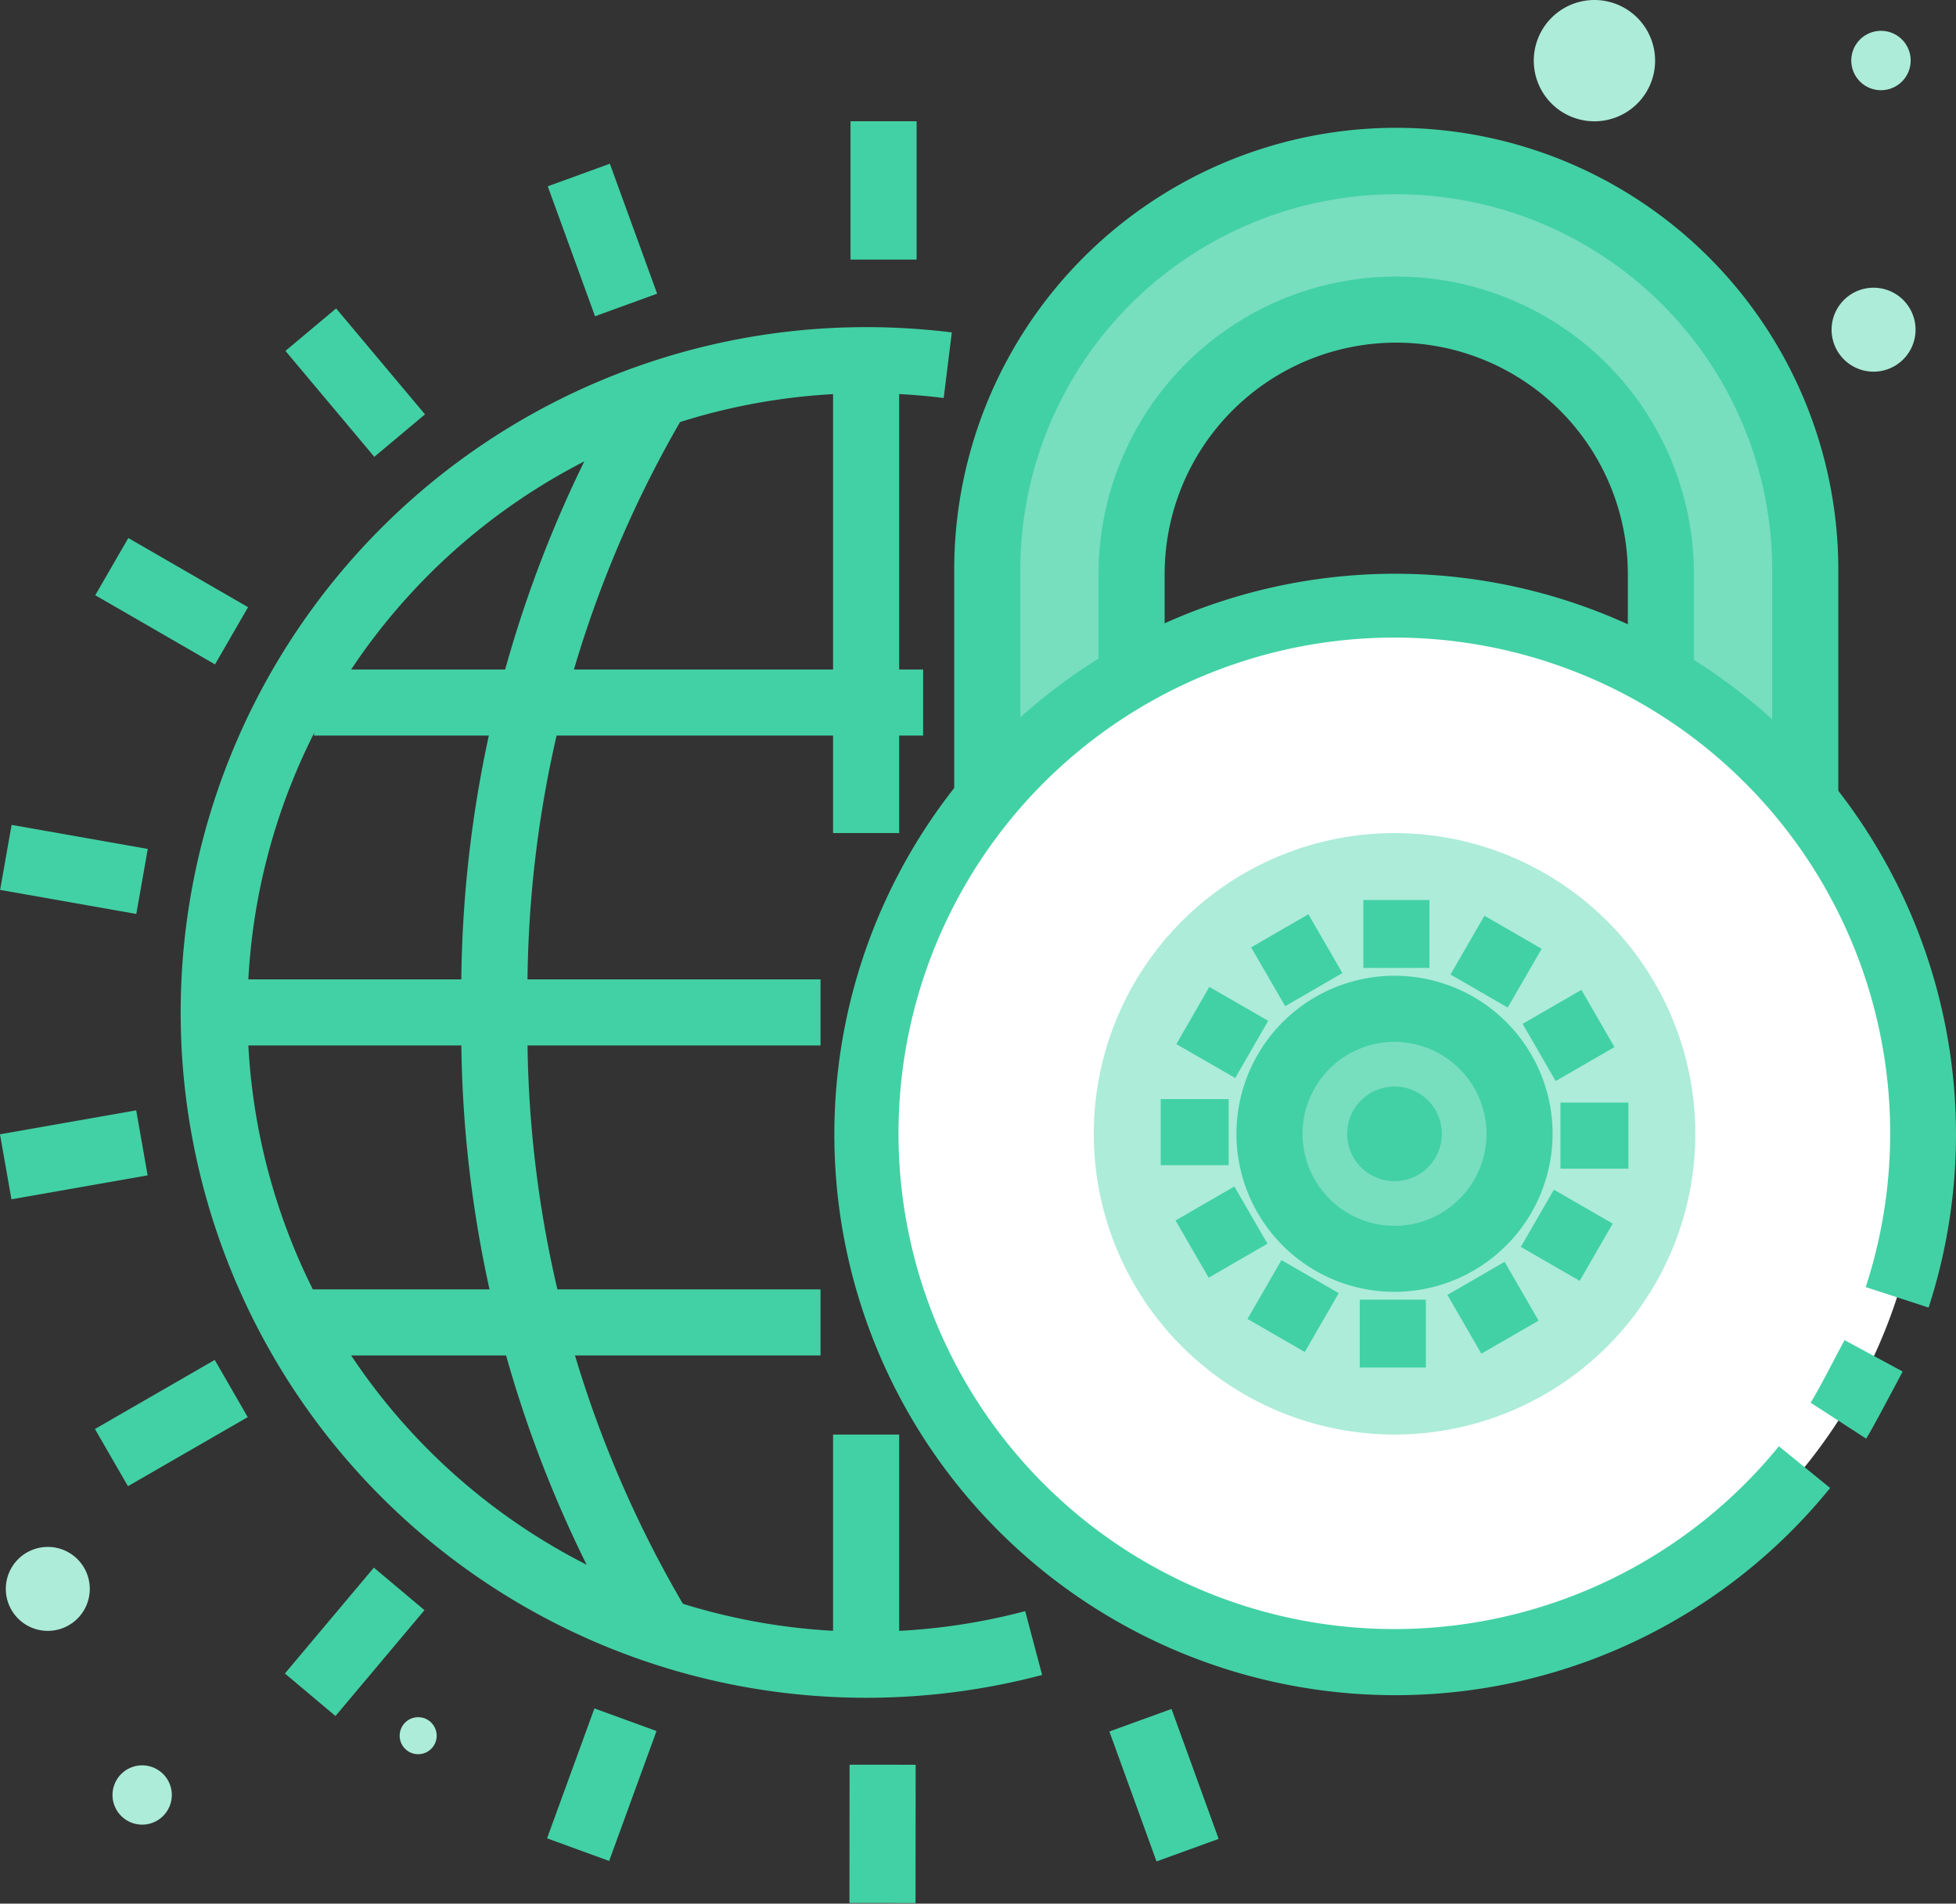 <svg xmlns="http://www.w3.org/2000/svg" viewBox="0 0 44.399 43.219"><rect x="0" y="0" width="44.399" height="43.219" fill="#333333" stroke="none"/><defs><style>.cls-1{fill:#acecd8;}.cls-2{fill:#42d1a4;}.cls-3{fill:#77debe;}.cls-4{fill:#fff;}</style></defs><title>Asset 24</title><g id="Layer_2" data-name="Layer 2"><g id="Layer_1-2" data-name="Layer 1"><path class="cls-1" d="M43.481,7.485a.953.953,0,1,1-.953-.953A.953.953,0,0,1,43.481,7.485Z"/><path class="cls-1" d="M2.038,36.073a.953.953,0,1,1-.952-.953A.952.952,0,0,1,2.038,36.073Z"/><path class="cls-1" d="M43.37,1.377A.674.674,0,1,1,42.7.7.673.673,0,0,1,43.37,1.377Z"/><path class="cls-1" d="M3.9,40.752a.673.673,0,1,1-.673-.673A.673.673,0,0,1,3.9,40.752Z"/><path class="cls-1" d="M9.912,39.406a.42.42,0,1,1-.42-.42A.42.42,0,0,1,9.912,39.406Z"/><path class="cls-1" d="M37.569,1.377A1.377,1.377,0,1,1,36.192,0,1.378,1.378,0,0,1,37.569,1.377Z"/><path class="cls-2" d="M19.66,38.545a15.559,15.559,0,1,1,0-31.118,15.783,15.783,0,0,1,1.945.12l-.184,1.489a14.059,14.059,0,1,0,1.85,27.542l.384,1.449A15.611,15.611,0,0,1,19.66,38.545Z"/><path class="cls-2" d="M14.265,37.273a27.3,27.3,0,0,1-3.792-14.326A27.38,27.38,0,0,1,14.2,8.726l1.276.787a25.878,25.878,0,0,0-3.5,13.434,25.792,25.792,0,0,0,3.564,13.531Z"/><rect class="cls-2" x="18.91" y="32.569" width="1.5" height="5.227"/><rect class="cls-2" x="18.91" y="8.177" width="1.5" height="10.736"/><rect class="cls-2" x="4.85" y="22.235" width="13.775" height="1.5"/><rect class="cls-2" x="7.128" y="15.2" width="13.826" height="1.5"/><rect class="cls-2" x="6.629" y="29.273" width="11.996" height="1.5"/><path class="cls-3" d="M40.977,19.645H37.7V13.036a6.007,6.007,0,1,0-12.014,0v6.609H22.41V13.036a9.284,9.284,0,1,1,18.567,0Z"/><path class="cls-2" d="M41.727,20.394H36.95V13.036a5.257,5.257,0,1,0-10.514,0v7.358H21.66V13.036a10.034,10.034,0,1,1,20.067,0Zm-3.277-1.5h1.777V13.036a8.534,8.534,0,1,0-17.067,0v5.858h1.776V13.036a6.757,6.757,0,1,1,13.514,0Z"/><path class="cls-4" d="M43.649,25.741A11.995,11.995,0,1,1,31.655,13.747,11.994,11.994,0,0,1,43.649,25.741Z"/><path class="cls-1" d="M38.482,25.741a6.827,6.827,0,1,1-6.827-6.827A6.828,6.828,0,0,1,38.482,25.741Z"/><path class="cls-3" d="M34.492,25.741A2.837,2.837,0,1,1,31.655,22.9,2.838,2.838,0,0,1,34.492,25.741Z"/><path class="cls-2" d="M32.728,25.741a1.074,1.074,0,1,1-1.073-1.073A1.073,1.073,0,0,1,32.728,25.741Z"/><path class="cls-2" d="M31.655,29.329a3.588,3.588,0,1,1,3.587-3.588A3.593,3.593,0,0,1,31.655,29.329Zm0-5.675a2.088,2.088,0,1,0,2.087,2.087A2.09,2.09,0,0,0,31.655,23.654Z"/><path class="cls-2" d="M31.655,38.486a12.73,12.73,0,1,1,12.122-8.8l-1.427-.465a11.255,11.255,0,1,0-1.971,3.614l1.163.947A12.7,12.7,0,0,1,31.655,38.486Z"/><path class="cls-2" d="M42.359,32.661l-1.26-.815c.12-.185.4-.719.594-1.09l.176-.331,1.319.713-.168.318C42.8,31.866,42.492,32.456,42.359,32.661Z"/><rect class="cls-2" x="30.947" y="20.434" width="1.5" height="1.541"/><rect class="cls-2" x="33.189" y="21.083" width="1.541" height="1.5" transform="translate(-1.93 40.323) rotate(-59.995)"/><rect class="cls-2" x="34.834" y="22.759" width="1.541" height="1.5" transform="translate(-6.985 20.955) rotate(-30.005)"/><rect class="cls-2" x="35.421" y="25.032" width="1.542" height="1.5"/><rect class="cls-2" x="34.814" y="27.274" width="1.5" height="1.542" transform="translate(-6.501 44.833) rotate(-60.016)"/><rect class="cls-2" x="33.139" y="28.92" width="1.5" height="1.542" transform="translate(-10.309 20.94) rotate(-30.024)"/><rect class="cls-2" x="30.865" y="29.507" width="1.5" height="1.541"/><rect class="cls-2" x="28.581" y="28.901" width="1.542" height="1.501" transform="translate(-11 40.256) rotate(-60.015)"/><rect class="cls-2" x="26.936" y="27.226" width="1.541" height="1.5" transform="matrix(0.866, -0.501, 0.501, 0.866, -10.283, 17.626)"/><rect class="cls-2" x="26.347" y="24.953" width="1.542" height="1.5"/><rect class="cls-2" x="26.995" y="22.669" width="1.499" height="1.542" transform="translate(-6.416 35.78) rotate(-60.054)"/><rect class="cls-2" x="28.669" y="21.023" width="1.5" height="1.541" transform="matrix(0.866, -0.501, 0.501, 0.866, -6.96, 17.666)"/><rect class="cls-2" x="19.306" y="2.753" width="1.5" height="3.14"/><rect class="cls-2" x="12.925" y="3.879" width="1.5" height="3.139" transform="translate(-1.039 5.003) rotate(-19.99)"/><rect class="cls-2" x="7.313" y="7.118" width="1.501" height="3.139" transform="translate(-3.698 7.213) rotate(-39.99)"/><rect class="cls-2" x="3.147" y="12.08" width="1.5" height="3.139" transform="translate(-9.872 10.196) rotate(-59.985)"/><rect class="cls-2" x="0.929" y="18.169" width="1.499" height="3.139" transform="translate(-18.051 17.959) rotate(-79.985)"/><rect class="cls-2" x="0.106" y="25.468" width="3.139" height="1.499" transform="translate(-4.516 0.687) rotate(-9.975)"/><rect class="cls-2" x="2.319" y="31.559" width="3.139" height="1.499" transform="translate(-15.619 6.262) rotate(-29.97)"/><rect class="cls-2" x="6.481" y="36.525" width="3.139" height="1.5" transform="translate(-25.667 19.46) rotate(-49.963)"/><rect class="cls-2" x="12.09" y="39.768" width="3.139" height="1.5" transform="translate(-29.086 39.475) rotate(-69.972)"/><rect class="cls-2" x="18.47" y="40.898" width="3.14" height="1.5" transform="matrix(0.001, -1, 1, 0.001, -21.635, 61.633)"/><rect class="cls-2" x="25.672" y="38.96" width="1.5" height="3.138" transform="translate(-12.238 11.441) rotate(-19.94)"/></g></g></svg>